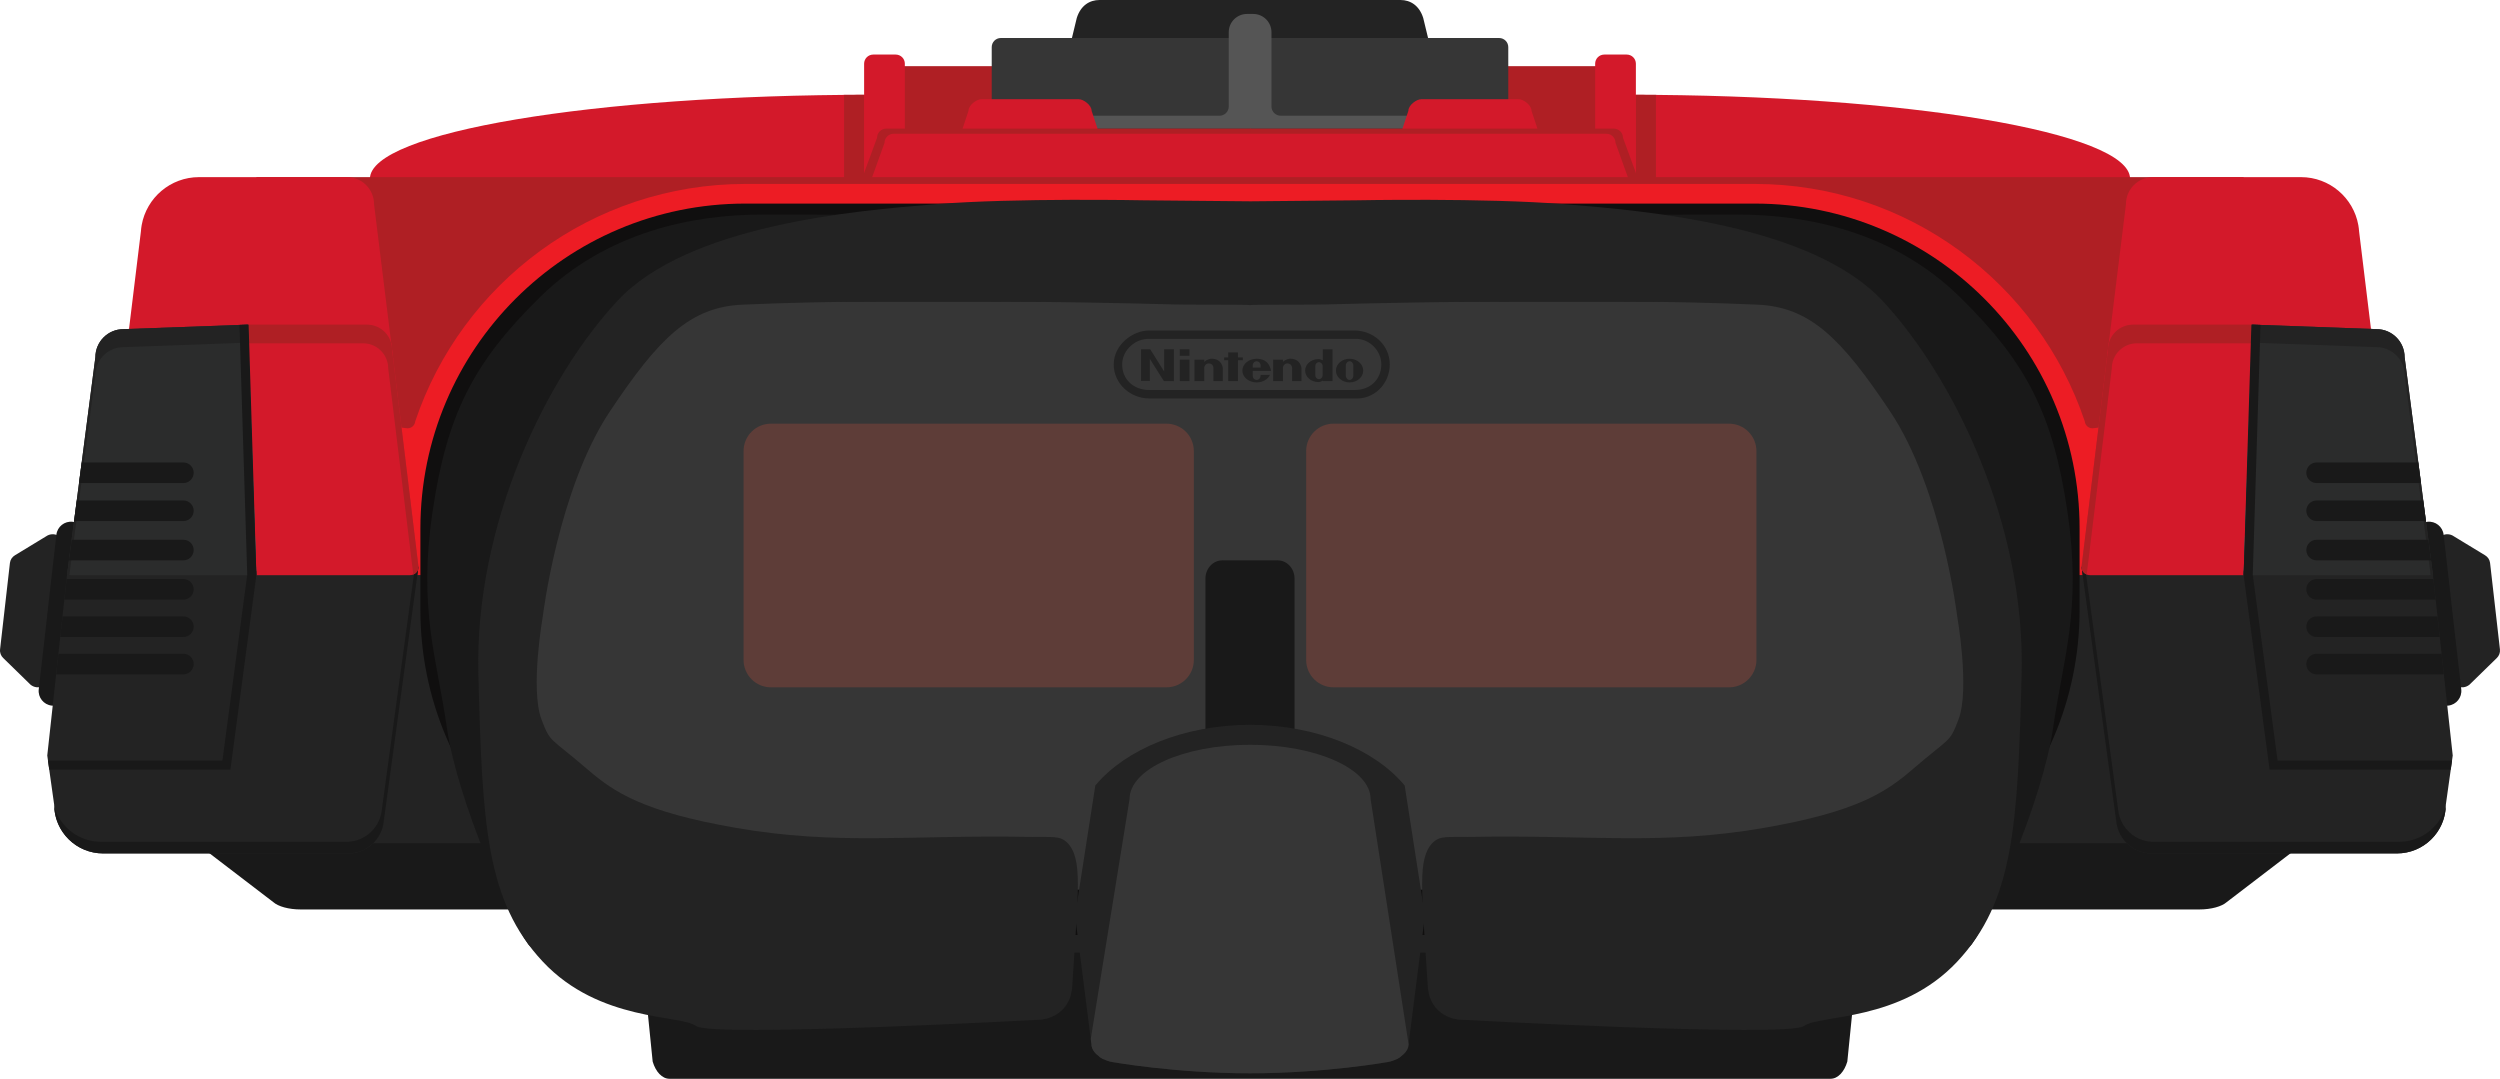 <?xml version="1.0" encoding="UTF-8" standalone="no"?>
<svg
   xmlns:dc="http://purl.org/dc/elements/1.1/"
   xmlns:cc="http://creativecommons.org/ns#"
   xmlns:rdf="http://www.w3.org/1999/02/22-rdf-syntax-ns#"
   xmlns:svg="http://www.w3.org/2000/svg"
   xmlns="http://www.w3.org/2000/svg"
   viewBox="0 0 4851.8 2093.6"
   height="2093.6"
   width="4851.8"
   xml:space="preserve"
   version="1.1"
   id="svg2"><defs
     id="defs6"><clipPath
       id="clipPath16"
       clipPathUnits="userSpaceOnUse"><path
         id="path18"
         d="m 0,1674.879 3881.437,0 L 3881.437,0 0,0 0,1674.879 Z" /></clipPath></defs><g
     transform="matrix(1.25,0,0,-1.25,0,2093.6)"
     id="g10"><g
       id="g12"><g
         clip-path="url(#clipPath16)"
         id="g14"><g
           transform="translate(1940.538,1258.802)"
           id="g20"><path
             id="path22"
             style="fill:#d3192a;fill-opacity:1;fill-rule:nonzero;stroke:none"
             d="m 0,0 0,53.991 0,169.277 0,45.664 -590.077,0 c -428.626,0 -776.096,-58.338 -776.096,-130.302 0,-71.964 347.47,-130.302 776.096,-130.302 L -590.077,0 0,0 Z" /></g><g
           transform="translate(1310.475,1527.564)"
           id="g24"><path
             id="path26"
             style="fill:#af1f24;fill-opacity:1;fill-rule:nonzero;stroke:none"
             d="m 0,0 0,-134.296 31.127,0 0,134.456 C 20.702,0.14 10.324,0.088 0,0" /></g><g
           transform="translate(1940.898,1258.802)"
           id="g28"><path
             id="path30"
             style="fill:#d3192a;fill-opacity:1;fill-rule:nonzero;stroke:none"
             d="m 0,0 0,53.991 0,169.277 0,45.664 590.077,0 10e-4,0 c 428.625,0 776.096,-58.338 776.096,-130.302 0,-71.964 -347.471,-130.303 -776.096,-130.303 l -10e-4,0 0,-8.328 L 0,-0.001 0,0 Z" /></g><g
           transform="translate(2570.96,1527.564)"
           id="g32"><path
             id="path34"
             style="fill:#af1f24;fill-opacity:1;fill-rule:nonzero;stroke:none"
             d="m 0,0 0,-134.296 -31.127,0 0,134.456 C -20.701,0.14 -10.322,0.088 0,0" /></g><g
           transform="translate(2209.687,1646.879)"
           id="g36"><path
             id="path38"
             style="fill:#232323;fill-opacity:1;fill-rule:nonzero;stroke:none"
             d="m 0,0 c -6.008,19.25 -19.716,28 -35.39,28 l -233.399,0 -0.359,0 -233.399,0 c -15.675,0 -29.382,-8.75 -35.39,-28 l -25.621,-106 c 0,-15.656 45.336,-25 61.011,-25 l 233.399,0 0.359,0 233.399,0 c 15.674,0 61.011,9.344 61.011,25 L 0,0 Z" /></g><g
           transform="translate(1940.538,1572.158)"
           id="g40"><path
             id="path42"
             style="fill:#af1f24;fill-opacity:1;fill-rule:nonzero;stroke:none"
             d="m 0,0 -558.055,0 0,-209.834 558.055,0 558.415,0 L 558.415,0 0,0 Z" /></g><g
           transform="translate(2327.531,1615.879)"
           id="g44"><path
             id="path46"
             style="fill:#363636;fill-opacity:1;fill-rule:nonzero;stroke:none"
             d="M 0,0 -386.993,0 -773.64,0 c -7.828,0 -14.173,-6.346 -14.173,-14.173 l 0,-171.653 c 0,-7.828 6.346,-14.173 14.173,-14.173 l 386.647,0 386.993,0 c 7.835,0 14.187,6.346 14.187,14.173 l 0,171.653 C 14.187,-6.345 7.835,0 0,0" /></g><g
           transform="translate(1988.384,1495.215)"
           id="g48"><path
             id="path50"
             style="fill:#555555;fill-opacity:1;fill-rule:nonzero;stroke:none"
             d="m 0,0 c -7.916,0 -14.333,6.417 -14.333,14.333 l 0,115.321 c 0,15.655 -12.691,28.346 -28.347,28.346 l -4.807,0 -4.811,0 c -15.67,0 -28.373,-12.691 -28.373,-28.346 l 0,-115.32 c 0,-7.916 -6.423,-14.333 -14.346,-14.333 l -353.649,0 0,-19.974 401.18,0 400.82,0 0,19.974 L 0,0.001 0,0 Z" /></g><g
           transform="translate(1694.837,1502.73)"
           id="g52"><path
             id="path54"
             style="fill:#d3192a;fill-opacity:1;fill-rule:nonzero;stroke:none"
             d="m 0,0 c 0,8.879 -12.553,18.149 -20.172,18.149 l -75.439,0 -75.439,0 c -7.619,0 -20.172,-9.27 -20.172,-18.149 l -13.897,-41.774 c 0,-8.879 6.177,-16.077 13.796,-16.077 l 95.711,0 95.711,0 c 7.62,0 13.797,7.198 13.797,16.077 L 0,0 Z" /></g><g
           transform="translate(2186.599,1502.73)"
           id="g56"><path
             id="path58"
             style="fill:#d3192a;fill-opacity:1;fill-rule:nonzero;stroke:none"
             d="m 0,0 c 0,8.879 12.553,18.149 20.172,18.149 l 75.439,0 75.439,0 c 7.619,0 20.172,-9.27 20.172,-18.149 l 13.897,-41.774 c 0,-8.879 -6.177,-16.077 -13.797,-16.077 l -95.711,0 -95.711,0 c -7.62,0 -13.797,7.198 -13.797,16.077 L 0,0 Z" /></g><g
           transform="translate(1404.836,1391.312)"
           id="g60"><path
             id="path62"
             style="fill:#d3192a;fill-opacity:1;fill-rule:nonzero;stroke:none"
             d="m 0,0 c 0,-7.828 -6.346,-14.173 -14.173,-14.173 l -34.887,0 c -7.828,0 -14.173,6.346 -14.173,14.173 l 0,184.675 c 0,7.828 6.345,14.173 14.173,14.173 l 34.887,0 C -6.345,198.848 0,192.502 0,184.675 L 0,0 Z" /></g><g
           transform="translate(2476.601,1391.312)"
           id="g64"><path
             id="path66"
             style="fill:#d3192a;fill-opacity:1;fill-rule:nonzero;stroke:none"
             d="m 0,0 c 0,-7.828 6.346,-14.173 14.173,-14.173 l 34.887,0 c 7.827,0 14.173,6.346 14.173,14.173 l 0,184.675 c 0,7.828 -6.346,14.173 -14.173,14.173 l -34.887,0 C 6.346,198.848 0,192.502 0,184.675 L 0,0 Z" /></g><g
           transform="translate(1942.179,1475.241)"
           id="g68"><path
             id="path70"
             style="fill:#af1f24;fill-opacity:1;fill-rule:nonzero;stroke:none"
             d="m 0,0 -565.96,0 c -8.009,0 -14.501,-6.345 -14.501,-14.173 l -22,-59.8 c 0,-7.828 5.292,-16.129 13.301,-16.129 L 0,-90.102 0,0 Z" /></g><g
           transform="translate(1940.898,1475.241)"
           id="g72"><path
             id="path74"
             style="fill:#af1f24;fill-opacity:1;fill-rule:nonzero;stroke:none"
             d="m 0,0 564.419,0 c 7.987,0 14.462,-6.345 14.462,-14.173 l 21.939,-59.8 c 0,-7.828 -5.277,-16.129 -13.266,-16.129 L 0,-90.102 0,0 Z" /></g><g
           transform="translate(2508.204,1453.068)"
           id="g76"><path
             id="path78"
             style="fill:#d3192a;fill-opacity:1;fill-rule:nonzero;stroke:none"
             d="m 0,0 c 0,7.828 -6.35,14.173 -14.182,14.173 l -551.844,0 -1.641,0 -553.047,0 c -7.849,0 -14.212,-6.345 -14.212,-14.173 l -21.561,-59.8 c 0,-7.828 5.187,-16.129 13.036,-16.129 l 575.784,0 1.641,0 574.531,0 c 7.833,0 13.008,8.302 13.008,16.129 L 0,0 Z" /></g><g
           transform="translate(1940.718,387.879)"
           id="g80"><path
             id="path82"
             style="fill:#232323;fill-opacity:1;fill-rule:nonzero;stroke:none"
             d="m 0,0 0,60 0,334 -1521,0 0,-22 -157,0 0,-362 13.073,-10 L 0,0 Z" /></g><g
           transform="translate(1940.718,387.879)"
           id="g84"><path
             id="path86"
             style="fill:#232323;fill-opacity:1;fill-rule:nonzero;stroke:none"
             d="m 0,0 0,60 0,334 1521,0 0,-22 157,0 0,-362 L 1664.928,0 0,0 Z" /></g><g
           transform="translate(1940.718,387.879)"
           id="g88"><path
             id="path90"
             style="fill:#191919;fill-opacity:1;fill-rule:nonzero;stroke:none"
             d="m 0,0 -1664.927,0 148.524,-113.612 c 7.603,-6.734 23.843,-11.388 42.653,-11.388 L 0,-125 l 1473.75,0 c 18.811,0 35.051,4.653 42.653,11.388 L 1664.927,0 0,0 Z" /></g><g
           transform="translate(3461.718,758.651)"
           id="g92"><path
             id="path94"
             style="fill:#232323;fill-opacity:1;fill-rule:nonzero;stroke:none"
             d="m 0,0 0,23.228 -1521,0 -1521,0 0,-23.228 -157,0 0,-382.213 13.073,-10.559 1664.927,0 1664.928,0 L 157,-382.213 157,0 0,0 Z" /></g><g
           transform="translate(1940.718,293.599)"
           id="g96"><path
             id="path98"
             style="fill:#191919;fill-opacity:1;fill-rule:nonzero;stroke:none"
             d="m 0,0 -954.275,0 26.868,-266.852 c 4.65,-15.817 14.582,-26.747 26.086,-26.747 l 901.321,0 901.32,0 c 11.505,0 21.438,10.93 26.087,26.747 L 954.275,0 0,0 Z" /></g><g
           transform="translate(1940.718,1399.879)"
           id="g100"><path
             id="path102"
             style="fill:#af1f24;fill-opacity:1;fill-rule:nonzero;stroke:none"
             d="m 0,0 -1542.667,0 0,-618 1542.667,0 1542.666,0 0,618 L 0,0 Z" /></g><g
           transform="translate(3248.624,1009.879)"
           id="g104"><path
             id="path106"
             style="fill:#ed1c24;fill-opacity:1;fill-rule:nonzero;stroke:none"
             d="m 0,0 c -4.148,0 -7.8,2.12 -9.938,5.333 l -0.111,0 c -0.043,0.134 -0.088,0.267 -0.131,0.4 -0.93,1.522 -1.531,3.263 -1.695,5.133 -71.945,214.235 -274.365,368.572 -512.836,368.572 l -783.195,0 -783.195,0 c -238.471,0 -440.891,-154.337 -512.835,-368.572 -0.165,-1.871 -0.767,-3.611 -1.695,-5.133 -0.043,-0.134 -0.088,-0.267 -0.132,-0.4 l -0.111,0 C -2608.011,2.12 -2611.662,0 -2615.811,0 c -4.149,0 -34.761,5.333 -34.761,5.333 l 0,-233.333 1342.666,0 1342.666,0 0,233.334 C 34.76,5.334 4.149,0 0,0" /></g><g
           transform="translate(598.051,781.879)"
           id="g108"><path
             id="path110"
             style="fill:#232323;fill-opacity:1;fill-rule:nonzero;stroke:none"
             d="m 0,0 0,-211.754 c 0,0 30.612,5.334 34.761,5.334 4.148,0 7.799,-2.121 9.937,-5.334 l 0.111,0 c 0.043,-0.134 0.088,-0.267 0.132,-0.4 0.929,-1.521 1.53,-3.263 1.695,-5.133 C 118.58,-431.521 321,-585.859 559.471,-585.859 l 783.196,0 0,585.859 L 0,0 Z" /></g><g
           transform="translate(3283.384,781.879)"
           id="g112"><path
             id="path114"
             style="fill:#232323;fill-opacity:1;fill-rule:nonzero;stroke:none"
             d="m 0,0 0,-211.754 c 0,0 -30.611,5.334 -34.76,5.334 -4.149,0 -7.8,-2.121 -9.938,-5.334 l -0.111,0 c -0.043,-0.134 -0.088,-0.267 -0.131,-0.4 -0.93,-1.521 -1.531,-3.263 -1.695,-5.133 C -118.58,-431.521 -321,-585.859 -559.471,-585.859 l -783.195,0 0,585.859 L 0,0 Z" /></g><g
           transform="translate(2724.257,1358.802)"
           id="g116"><path
             id="path118"
             style="fill:#100f0f;fill-opacity:1;fill-rule:nonzero;stroke:none"
             d="m 0,0 -783.539,0 -783.539,0 c -278.606,0 -504.461,-225.855 -504.461,-504.462 l 0,-126.651 c 0,-278.606 225.855,-504.461 504.461,-504.461 l 783.539,0 783.539,0 c 278.605,0 504.461,225.854 504.461,504.461 l 0,126.651 C 504.461,-225.855 278.606,0 0,0" /></g><g
           transform="translate(2985.003,1206.906)"
           id="g120"><path
             id="path122"
             style="fill:#363636;fill-opacity:1;fill-rule:nonzero;stroke:none"
             d="m 0,0 -1042.875,0 -1.23,0 -1044.362,0 -72.11,-109.545 0,-803.762 1116.472,0 1.23,0 1114.881,0 0,803.762 L 0,0 Z" /></g><g
           transform="translate(1983.757,804.879)"
           id="g124"><path
             id="path126"
             style="fill:#191919;fill-opacity:1;fill-rule:nonzero;stroke:none"
             d="m 0,0 -43.039,0 -43.04,0 c -14.44,0 -26.147,-12.691 -26.147,-28.347 l 0,-259.236 c 0,-15.655 11.707,-28.347 26.147,-28.347 l 43.04,0 43.039,0 c 14.441,0 26.147,12.691 26.147,28.347 l 0,259.236 C 26.148,-12.691 14.441,0 0,0" /></g><g
           transform="translate(2202.61,315.566)"
           id="g128"><path
             id="path130"
             style="fill:#232323;fill-opacity:1;fill-rule:nonzero;stroke:none"
             d="m 0,0 -8.521,54.777 -13.292,85.452 -0.307,0 c -46.637,55.676 -136.469,93.473 -239.771,93.814 -103.303,-0.342 -193.135,-38.139 -239.771,-93.814 l -0.307,0 -13.292,-85.452 -8.521,-54.777 -9.685,-62.26 25.366,-199.49 c 0,-6.884 4.13,-13.248 11.121,-18.443 2.416,-2.997 8.304,-5.862 17.143,-8.531 2.939,-0.967 103.279,-18.358 217.447,-18.358 0.167,0 0.333,10e-4 0.499,10e-4 0.166,0 0.332,-10e-4 0.499,-10e-4 114.168,0 214.508,17.392 217.447,18.358 8.839,2.669 14.727,5.534 17.143,8.531 6.991,5.195 11.121,11.56 11.121,18.443 L 9.685,-62.26 0,0 Z" /></g><g
           transform="translate(1404.836,1342.098)"
           id="g132"><path
             id="path134"
             style="fill:#191919;fill-opacity:1;fill-rule:nonzero;stroke:none"
             d="m 0,0 c -2,-2 -110.995,0 -223.489,-0.347 -104.076,-0.321 -238.629,-25.872 -342.629,-127.872 -104,-102 -144.847,-182.611 -167.059,-333 -22.528,-152.525 6.324,-225.983 22.17,-335.983 16.333,-113.372 98.167,-297.104 126.273,-335.924 28.106,-38.82 106.616,132.907 106.616,132.907 0,0 -124,180 -126,278 -2,98 -18.267,170.359 52,313 100,203 220,265 260,285 40,20 214,-2 224,-2 C -58.118,-126.219 0,0 0,0" /></g><g
           transform="translate(2476.601,1342.098)"
           id="g136"><path
             id="path138"
             style="fill:#191919;fill-opacity:1;fill-rule:nonzero;stroke:none"
             d="m 0,0 c 2,-2 110.994,0 223.488,-0.347 104.076,-0.321 238.629,-25.872 342.629,-127.872 104,-102 144.847,-182.611 167.059,-333 22.528,-152.525 -6.323,-225.983 -22.17,-335.983 -16.332,-113.372 -98.168,-297.104 -126.273,-335.924 -28.105,-38.82 -106.616,132.907 -106.616,132.907 0,0 124,180 126,278 2,98 18.267,170.359 -52,313 -100,203 -220,265 -260,285 -40,20 -214,-2 -224,-2 C 58.117,-126.219 0,0 0,0" /></g><g
           transform="translate(2922.718,1207.879)"
           id="g140"><path
             id="path142"
             style="fill:#232323;fill-opacity:1;fill-rule:nonzero;stroke:none"
             d="m 0,0 c -110,118 -370,140 -494,150 -124,10 -323.666,6 -323.666,6 l -163.517,-1.55 -165.151,1.55 c 0,0 -199.667,4 -323.667,-6 -124,-10 -384,-32 -494,-150 -110,-118 -222,-346 -216,-580 6,-234 12,-352 100,-446 88,-94 214,-82 238,-100 24,-18 536,10 536,10 0,0 44.966,3.063 48,52 9.281,149.72 16.75,197.728 -8,223 -12,11 -21.793,7.961 -60,8.683 -182.363,3.444 -296,-13.683 -456,14.317 -141.913,24.835 -187.351,55.01 -228,90 -60.06,51.699 -57.869,40.85 -72,78 -17.857,46.946 2,160 2,160 0,0 24,198 104,318 76.105,114.158 124.645,162.357 206,166 268,12 670.667,0.334 670.667,0.334 3.019,-0.593 114,-10e-4 117.333,-1.001 3.333,1 114.314,0.408 117.334,1.001 0,0 402.666,11.666 670.666,-0.334 81.355,-3.643 129.895,-51.842 206,-166 80,-120 104,-318 104,-318 0,0 19.857,-113.054 2,-160 -14.131,-37.15 -11.939,-26.301 -72,-78 -40.648,-34.99 -86.088,-65.165 -228,-90 -160,-28 -273.637,-10.873 -456,-14.317 -38.207,-0.722 -48,2.317 -60,-8.683 -24.75,-25.272 -17.281,-73.28 -8,-223 3.033,-48.937 48,-52 48,-52 0,0 512,-28 536,-10 24,18 150,6 238,100 88,94 94,212 100,446 C 221.999,-346 110,-118 0,0" /></g><g
           transform="translate(1853.53,650.267)"
           id="g144"><path
             id="path146"
             style="fill:#5e3d38;fill-opacity:1;fill-rule:nonzero;stroke:none"
             d="m 0,0 c 0,-23.483 -19.037,-42.52 -42.52,-42.52 l -614.031,0 c -23.483,0 -42.52,19.037 -42.52,42.52 l 0,324.316 c 0,23.483 19.037,42.52 42.52,42.52 l 614.031,0 C -19.037,366.836 0,347.799 0,324.316 L 0,0 Z" /></g><g
           transform="translate(2027.906,650.267)"
           id="g148"><path
             id="path150"
             style="fill:#5e3d38;fill-opacity:1;fill-rule:nonzero;stroke:none"
             d="m 0,0 c 0,-23.483 19.036,-42.52 42.52,-42.52 l 614.03,0 c 23.483,0 42.52,19.037 42.52,42.52 l 0,324.316 c 0,23.483 -19.036,42.52 -42.52,42.52 l -614.03,0 C 19.037,366.836 0,347.799 0,324.316 L 0,0 Z" /></g><g
           transform="translate(99.838,827.596)"
           id="g152"><path
             id="path154"
             style="fill:#232323;fill-opacity:1;fill-rule:nonzero;stroke:none"
             d="m 0,0 0.008,0.071 -0.01,0.001 c -0.103,8.939 -6.831,16.617 -15.944,17.657 -3.576,0.408 -7.02,-0.273 -10.02,-1.762 l -10e-4,0.009 -0.065,-0.04 c -0.843,-0.423 -50.665,-30.784 -50.665,-30.784 l -0.003,-0.021 c -4.147,-2.468 -7.144,-6.761 -7.733,-11.927 l -15.301,-134.13 c -0.589,-5.166 1.364,-10.023 4.849,-13.362 l -0.002,-0.021 c 0,0 41.704,-40.803 42.43,-41.404 l 0.055,-0.053 0.003,0.008 c 2.588,-2.126 5.79,-3.565 9.365,-3.974 9.114,-1.039 17.398,4.927 19.512,13.613 l 0.01,-0.001 0.008,0.071 C -23.336,-205.342 0.005,-0.726 0,0" /></g><g
           transform="translate(3781.599,827.596)"
           id="g156"><path
             id="path158"
             style="fill:#232323;fill-opacity:1;fill-rule:nonzero;stroke:none"
             d="m 0,0 -0.008,0.071 0.01,0.001 c 0.104,8.939 6.83,16.617 15.943,17.657 3.576,0.408 7.021,-0.273 10.021,-1.762 l 10e-4,0.009 0.066,-0.04 c 0.843,-0.423 50.664,-30.784 50.664,-30.784 l 0.004,-0.021 c 4.146,-2.468 7.143,-6.761 7.732,-11.927 l 15.301,-134.13 c 0.59,-5.166 -1.363,-10.023 -4.848,-13.362 l 0.002,-0.021 c 0,0 -41.704,-40.803 -42.431,-41.404 l -0.056,-0.053 -0.003,0.008 c -2.588,-2.126 -5.79,-3.565 -9.365,-3.974 -9.114,-1.039 -17.397,4.927 -19.512,13.613 l -0.011,-0.001 -0.008,0.071 C 23.336,-205.342 -0.006,-0.726 0,0" /></g><g
           transform="translate(112.79,864.767)"
           id="g160"><path
             id="path162"
             style="fill:#191919;fill-opacity:1;fill-rule:nonzero;stroke:none"
             d="m 0,0 c -12.524,1.429 -23.835,-7.565 -25.264,-20.09 l -27.382,-240.036 c -1.428,-12.524 7.566,-23.834 20.09,-25.264 12.525,-1.428 23.835,7.566 25.265,20.09 L 20.091,-25.265 C 21.52,-12.739 12.525,-1.429 0,0" /></g><g
           transform="translate(3768.646,864.767)"
           id="g164"><path
             id="path166"
             style="fill:#191919;fill-opacity:1;fill-rule:nonzero;stroke:none"
             d="m 0,0 c 12.525,1.429 23.836,-7.565 25.265,-20.09 l 27.382,-240.036 c 1.428,-12.524 -7.566,-23.834 -20.09,-25.264 -12.525,-1.428 -23.836,7.566 -25.266,20.09 L -20.09,-25.265 C -21.52,-12.739 -12.525,-1.429 0,0" /></g><g
           transform="translate(200.304,1164.193)"
           id="g168"><path
             id="path170"
             style="fill:#d3192a;fill-opacity:1;fill-rule:nonzero;stroke:none"
             d="m 0,0 410.136,-46.469 -29.722,240.155 c 0,23.196 -18.804,42 -42,42 l -229.667,0 c -44.522,0 -81.535,-32.149 -89.09,-74.5 l 0,-0.001 c -0.572,-3.207 -0.969,-6.475 -1.194,-9.79 L 0,0 Z" /></g><g
           transform="translate(3681.132,1164.193)"
           id="g172"><path
             id="path174"
             style="fill:#d3192a;fill-opacity:1;fill-rule:nonzero;stroke:none"
             d="m 0,0 -410.137,-46.469 29.723,240.155 c 0,23.196 18.805,42 42,42 l 229.666,0 c 44.522,0 81.535,-32.149 89.09,-74.5 l 0,-0.001 c 0.572,-3.207 0.97,-6.475 1.194,-9.79 L 0,0 Z" /></g><g
           transform="translate(649.718,794.879)"
           id="g176"><path
             id="path178"
             style="fill:#232323;fill-opacity:1;fill-rule:nonzero;stroke:none"
             d="m 0,0 -545.667,-13 -30.667,-280 10.667,-76 c 0,-41.974 34.026,-76 76,-76 l 298,0 82.667,0 c 28.493,0 51.945,21.537 54.99,49.22 l 0.006,0.002 L 0,0 Z" /></g><g
           transform="translate(644.262,794.879)"
           id="g180"><path
             id="path182"
             style="fill:#191919;fill-opacity:1;fill-rule:nonzero;stroke:none"
             d="m 0,0 -51.548,-377.778 -0.006,-0.002 c -3.044,-27.683 -26.497,-49.22 -54.99,-49.22 l -82.667,0 -298,0 c -34.526,0 -63.656,23.03 -72.913,54.562 1.799,-40.377 35.093,-72.562 75.913,-72.562 l 298,0 82.667,0 c 28.493,0 51.945,21.537 54.99,49.22 l 0.006,0.002 L 5.456,0 0,0 Z" /></g><g
           transform="translate(3231.718,794.879)"
           id="g184"><path
             id="path186"
             style="fill:#232323;fill-opacity:1;fill-rule:nonzero;stroke:none"
             d="m 0,0 545.666,-13 30.667,-280 -10.667,-76 c 0,-41.974 -34.026,-76 -76,-76 l -298,0 -82.666,0 c -28.492,0 -51.945,21.537 -54.99,49.22 l -0.006,0.002 L 0,0 Z" /></g><g
           transform="translate(3237.174,794.879)"
           id="g188"><path
             id="path190"
             style="fill:#191919;fill-opacity:1;fill-rule:nonzero;stroke:none"
             d="m 0,0 51.548,-377.778 0.006,-0.002 c 3.045,-27.683 26.498,-49.22 54.99,-49.22 l 82.666,0 298,0 c 34.526,0 63.656,23.03 72.913,54.562 C 558.324,-412.815 525.03,-445 484.21,-445 l -298,0 -82.666,0 c -28.492,0 -51.945,21.537 -54.99,49.22 l -0.006,0.002 L -5.456,0 0,0 Z" /></g><g
           transform="translate(649.35,797.903)"
           id="g192"><path
             id="path194"
             style="fill:#d3192a;fill-opacity:1;fill-rule:nonzero;stroke:none"
             d="m 0,0 -40.632,333.976 c 0,21.539 -17.461,39 -39,39 l -185,0 13.333,-389 238.667,0 c 7.18,0 13,5.82 13,13 C 0.368,-1.981 0.232,-0.972 0,0" /></g><g
           transform="translate(649.35,797.903)"
           id="g196"><path
             id="path198"
             style="fill:#af1f24;fill-opacity:1;fill-rule:nonzero;stroke:none"
             d="m 0,0 -40.632,333.976 c 0,21.539 -17.461,39 -39,39 l -185,0 0.994,-29 178.006,0 c 21.539,0 39,-17.461 39,-39 L -7.697,-15.048 c 4.731,1.944 8.065,6.593 8.065,12.024 C 0.368,-1.981 0.232,-0.972 0,0" /></g><g
           transform="translate(3232.085,797.903)"
           id="g200"><path
             id="path202"
             style="fill:#d3192a;fill-opacity:1;fill-rule:nonzero;stroke:none"
             d="m 0,0 40.633,333.976 c 0,21.539 17.461,39 39,39 l 185,0 -13.334,-389 -238.666,0 c -7.18,0 -13,5.82 -13,13 0,1.043 0.136,2.052 0.367,3.024" /></g><g
           transform="translate(3232.085,797.903)"
           id="g204"><path
             id="path206"
             style="fill:#af1f24;fill-opacity:1;fill-rule:nonzero;stroke:none"
             d="m 0,0 40.633,333.976 c 0,21.539 17.461,39 39,39 l 185,0 -0.994,-29 -178.006,0 c -21.539,0 -39,-17.461 -39,-39 L 7.697,-15.048 c -4.73,1.944 -8.064,6.593 -8.064,12.024 0,1.043 0.136,2.052 0.367,3.024" /></g><g
           transform="translate(384.718,1170.879)"
           id="g208"><path
             id="path210"
             style="fill:#2b2c2c;fill-opacity:1;fill-rule:nonzero;stroke:none"
             d="m 0,0 -193,-6.998 c -24.117,0 -43.667,-19.55 -43.667,-43.667 l -44,-338.335 72,0 222,0 L 0,0 Z" /></g><g
           transform="translate(148.051,1092.214)"
           id="g212"><path
             id="path214"
             style="fill:#232323;fill-opacity:1;fill-rule:nonzero;stroke:none"
             d="m 0,0 c 0,24.117 19.55,43.667 43.667,43.667 l 193,6.998 12.374,-361 0.959,0 -13.333,389 -193,-6.998 C 19.55,71.667 0,52.117 0,28 l -44,-338.335 3.641,0 L 0,0 Z" /></g><g
           transform="translate(3496.718,1170.879)"
           id="g216"><path
             id="path218"
             style="fill:#2b2c2c;fill-opacity:1;fill-rule:nonzero;stroke:none"
             d="m 0,0 193,-6.998 c 24.117,0 43.667,-19.55 43.667,-43.667 L 280.666,-389 l -72,0 -222,0 L 0,0 Z" /></g><g
           transform="translate(3733.385,1092.214)"
           id="g220"><path
             id="path222"
             style="fill:#232323;fill-opacity:1;fill-rule:nonzero;stroke:none"
             d="m 0,0 c 0,24.117 -19.55,43.667 -43.667,43.667 l -193,6.998 -12.374,-361 -0.96,0 13.334,389 193,-6.998 C -19.55,71.667 0,52.117 0,28 l 43.999,-338.335 -3.641,0 L 0,0 Z" /></g><g
           transform="translate(371.796,1170.411)"
           id="g224"><path
             id="path226"
             style="fill:#191919;fill-opacity:1;fill-rule:nonzero;stroke:none"
             d="m 0,0 12.053,-387.809 -38.537,-288.55 -270.828,0 1.989,-14.173 281.245,0 40.333,302 -12.09,389 -1.243,0 L 0,0 Z" /></g><g
           transform="translate(3509.64,1170.411)"
           id="g228"><path
             id="path230"
             style="fill:#191919;fill-opacity:1;fill-rule:nonzero;stroke:none"
             d="m 0,0 -12.053,-387.809 38.537,-288.55 270.828,0 -1.989,-14.173 -281.245,0 -40.334,302 12.091,389 1.243,0 L 0,0 Z" /></g><g
           transform="translate(284.718,956.879)"
           id="g232"><path
             id="path234"
             style="fill:#191919;fill-opacity:1;fill-rule:nonzero;stroke:none"
             d="M 0,0 -157.908,0 -162.07,-32 0,-32 c 8.836,0 16,7.164 16,16 C 16,-7.164 8.836,0 0,0" /></g><g
           transform="translate(284.718,897.879)"
           id="g236"><path
             id="path238"
             style="fill:#191919;fill-opacity:1;fill-rule:nonzero;stroke:none"
             d="M 0,0 -165.581,0 -169.743,-32 0,-32 c 8.836,0 16,7.164 16,16 C 16,-7.164 8.836,0 0,0" /></g><g
           transform="translate(284.718,836.879)"
           id="g240"><path
             id="path242"
             style="fill:#191919;fill-opacity:1;fill-rule:nonzero;stroke:none"
             d="M 0,0 -173.514,0 -177.676,-32 0,-32 c 8.836,0 16,7.164 16,16 C 16,-7.164 8.836,0 0,0" /></g><g
           transform="translate(284.718,775.879)"
           id="g244"><path
             id="path246"
             style="fill:#191919;fill-opacity:1;fill-rule:nonzero;stroke:none"
             d="M 0,0 -181.324,0 -184.828,-32 0,-32 c 8.836,0 16,7.164 16,16 C 16,-7.164 8.836,0 0,0" /></g><g
           transform="translate(284.718,717.879)"
           id="g248"><path
             id="path250"
             style="fill:#191919;fill-opacity:1;fill-rule:nonzero;stroke:none"
             d="M 0,0 -187.676,0 -191.181,-32 0,-32 c 8.836,0 16,7.164 16,16 C 16,-7.164 8.836,0 0,0" /></g><g
           transform="translate(284.718,659.879)"
           id="g252"><path
             id="path254"
             style="fill:#191919;fill-opacity:1;fill-rule:nonzero;stroke:none"
             d="M 0,0 -194.028,0 -197.533,-32 0,-32 c 8.836,0 16,7.164 16,16 C 16,-7.164 8.836,0 0,0" /></g><g
           transform="translate(3596.718,956.879)"
           id="g256"><path
             id="path258"
             style="fill:#191919;fill-opacity:1;fill-rule:nonzero;stroke:none"
             d="M 0,0 157.908,0 162.07,-32 0,-32 c -8.836,0 -16,7.164 -16,16 0,8.836 7.164,16 16,16" /></g><g
           transform="translate(3596.718,897.879)"
           id="g260"><path
             id="path262"
             style="fill:#191919;fill-opacity:1;fill-rule:nonzero;stroke:none"
             d="M 0,0 165.581,0 169.742,-32 0,-32 c -8.836,0 -16,7.164 -16,16 0,8.836 7.164,16 16,16" /></g><g
           transform="translate(3596.718,836.879)"
           id="g264"><path
             id="path266"
             style="fill:#191919;fill-opacity:1;fill-rule:nonzero;stroke:none"
             d="M 0,0 173.514,0 177.676,-32 0,-32 c -8.836,0 -16,7.164 -16,16 0,8.836 7.164,16 16,16" /></g><g
           transform="translate(3596.718,775.879)"
           id="g268"><path
             id="path270"
             style="fill:#191919;fill-opacity:1;fill-rule:nonzero;stroke:none"
             d="M 0,0 181.324,0 184.828,-32 0,-32 c -8.836,0 -16,7.164 -16,16 0,8.836 7.164,16 16,16" /></g><g
           transform="translate(3596.718,717.879)"
           id="g272"><path
             id="path274"
             style="fill:#191919;fill-opacity:1;fill-rule:nonzero;stroke:none"
             d="M 0,0 187.676,0 191.181,-32 0,-32 c -8.836,0 -16,7.164 -16,16 0,8.836 7.164,16 16,16" /></g><g
           transform="translate(3596.718,659.879)"
           id="g276"><path
             id="path278"
             style="fill:#191919;fill-opacity:1;fill-rule:nonzero;stroke:none"
             d="M 0,0 194.028,0 197.533,-32 0,-32 c -8.836,0 -16,7.164 -16,16 0,8.836 7.164,16 16,16" /></g><g
           transform="translate(2127.97,434.213)"
           id="g280"><path
             id="path282"
             style="fill:#363636;fill-opacity:1;fill-rule:nonzero;stroke:none"
             d="M 0,0 C 0,46.575 -83.78,84.333 -187.129,84.333 -290.478,84.333 -374.258,46.575 -374.258,0 l -60.216,-372.436 1.012,-7.962 c 0,-6.884 4.13,-13.248 11.121,-18.443 2.416,-2.997 8.304,-5.862 17.143,-8.531 2.939,-0.967 103.279,-18.358 217.447,-18.358 0.167,0 0.333,0.001 0.499,0.001 0.166,0 0.332,-0.001 0.499,-0.001 114.168,0 214.508,17.392 217.447,18.358 8.839,2.669 14.727,5.534 17.143,8.531 6.931,5.15 11.043,11.449 11.114,18.264 L 0,0 Z" /></g><g
           transform="translate(1784.06,1161.751)"
           id="g284"><path
             id="path286"
             style="fill:#232323;fill-opacity:1;fill-rule:nonzero;stroke:none"
             d="m 0,0 c -25.991,0 -54.928,-22.453 -54.928,-52.743 0,-30.29 26.354,-52.742 54.928,-52.742 l 318.729,0 c 30.288,-2.187 54.931,22.452 54.931,52.742 C 373.66,-22.453 348.258,0 318.729,0 L 0,0 Z" /></g><g
           transform="translate(1784.06,1148.626)"
           id="g288"><path
             id="path290"
             style="fill:#363636;fill-opacity:1;fill-rule:nonzero;stroke:none"
             d="m 0,0 c -20.335,1.087 -41.803,-16.53 -41.803,-39.619 0,-23.089 17.552,-39.489 41.803,-39.618 l 318.729,0 c 24.575,-0.334 41.806,16.529 41.806,39.618 0,23.088 -20.688,41.396 -41.806,39.619 L 0,0 Z" /></g><path
           id="path292"
           style="fill:#232323;fill-opacity:1;fill-rule:nonzero;stroke:none"
           d="m 1831.655,1116.487 15.134,0 0,-33.298 -15.134,0 0,33.298 z" /><g
           transform="translate(1880.73,1118)"
           id="g294"><path
             id="path296"
             style="fill:#232323;fill-opacity:1;fill-rule:nonzero;stroke:none"
             d="m 0,0 c 0,0 -6.282,-0.313 -11.024,-5.055 l 0,3.542 -15.137,0 0,-33.298 15.137,0 0,21.62 c 1.729,6.055 6.702,5.84 6.702,5.84 7.997,0 7.567,-7.786 7.567,-7.786 l 0,-19.674 14.486,0 0,20.111 C 17.731,-14.7 16.866,0 0,0" /></g><g
           transform="translate(2002.89,1118)"
           id="g298"><path
             id="path300"
             style="fill:#232323;fill-opacity:1;fill-rule:nonzero;stroke:none"
             d="m 0,0 c 0,0 -6.281,-0.313 -11.023,-5.055 l 0,3.542 -15.138,0 0,-33.298 15.138,0 0,21.62 c 1.729,6.055 6.698,5.84 6.698,5.84 8.001,0 7.57,-7.786 7.57,-7.786 l 0,-19.674 14.486,0 0,20.111 C 17.731,-14.7 16.867,0 0,0" /></g><path
           id="path302"
           style="fill:#232323;fill-opacity:1;fill-rule:nonzero;stroke:none"
           d="m 1831.655,1132.593 15.134,0 0,-10.052 -15.134,0 0,10.052 z" /><g
           transform="translate(1929.596,1119.945)"
           id="g304"><path
             id="path306"
             style="fill:#232323;fill-opacity:1;fill-rule:nonzero;stroke:none"
             d="m 0,0 -7.567,0 0,7.785 -15.137,0 0,-7.785 -6.268,0 0,-4.323 6.268,0 0,-32.433 15.137,0 0,32.433 7.567,0 L 0,0 Z" /></g><g
           transform="translate(2095.322,1117.894)"
           id="g308"><path
             id="path310"
             style="fill:#232323;fill-opacity:1;fill-rule:nonzero;stroke:none"
             d="m 0,0 c 11.702,0 21.188,-8.228 21.188,-18.378 0,-10.15 -9.486,-18.378 -21.188,-18.378 -11.702,0 -21.188,8.228 -21.188,18.378 C -21.188,-8.228 -11.702,0 0,0" /></g><g
           transform="translate(2095.322,1113.998)"
           id="g312"><path
             id="path314"
             style="fill:#363636;fill-opacity:1;fill-rule:nonzero;stroke:none"
             d="m 0,0 c -3.209,0 -5.837,-2.95 -5.837,-6.563 l 0,-15.845 c 0,-3.61 2.628,-6.563 5.837,-6.563 3.213,0 5.838,2.952 5.838,6.563 l 0,15.845 C 5.838,-2.95 3.213,0 0,0" /></g><g
           transform="translate(2053.698,1132.489)"
           id="g316"><path
             id="path318"
             style="fill:#232323;fill-opacity:1;fill-rule:nonzero;stroke:none"
             d="m 0,0 0,-17 c -2.174,1.186 -4.525,1.86 -6.811,1.86 -11.354,0 -20.555,-7.985 -20.555,-17.834 0,-9.849 9.201,-17.833 20.555,-17.833 2.146,0 4.539,0.852 6.811,2.32 l 0,-0.812 15.137,0 0,49.3 L 0,0.001 0,0 Z" /></g><g
           transform="translate(2047.778,1112.595)"
           id="g320"><path
             id="path322"
             style="fill:#363636;fill-opacity:1;fill-rule:nonzero;stroke:none"
             d="m 0,0 c -3.112,0 -5.664,-2.688 -5.664,-5.978 l 0,-14.427 c 0,-3.286 2.552,-5.974 5.664,-5.974 3.114,0 5.666,2.688 5.666,5.974 l 0,14.432 C 5.666,-2.688 3.114,0 0,0" /></g><g
           transform="translate(1957.175,1092.918)"
           id="g324"><path
             id="path326"
             style="fill:#232323;fill-opacity:1;fill-rule:nonzero;stroke:none"
             d="m 0,0 c 0,-5.404 -2.751,-7.89 -6.121,-7.89 -3.367,0 -6.122,2.952 -6.122,6.563 l 0,7.383 28.308,0 c 0.004,0.18 -1.268,18.92 -22.186,18.92 -12.271,0 -22.214,-8.228 -22.214,-18.38 0,-10.151 9.944,-18.376 22.214,-18.376 9.453,0 17.51,4.893 20.719,11.781 L 0,0.001 0,0 Z" /></g><g
           transform="translate(1957.175,1104.162)"
           id="g328"><path
             id="path330"
             style="fill:#363636;fill-opacity:1;fill-rule:nonzero;stroke:none"
             d="m 0,0 0,3.274 c 0,3.612 -2.751,6.563 -6.121,6.563 -3.367,0 -6.122,-2.95 -6.122,-6.563 L -12.243,0 0,0 Z" /></g><g
           transform="translate(1771.544,1132.593)"
           id="g332"><path
             id="path334"
             style="fill:#232323;fill-opacity:1;fill-rule:nonzero;stroke:none"
             d="m 0,0 0,-49.187 13.621,0 0,34.38 21.84,-34.597 15.567,0 0,49.404 -15.137,0 0,-34.484 L 14.269,0 0,0 Z" /></g></g></g></g></svg>